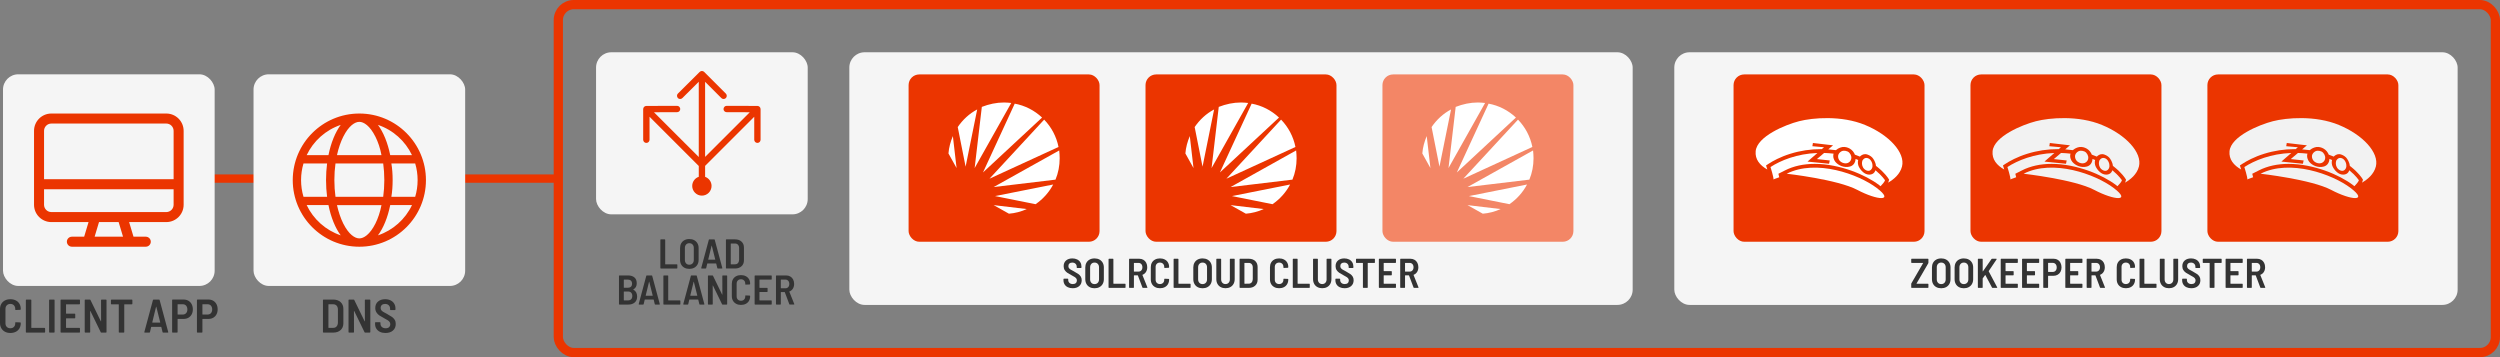 <svg xmlns="http://www.w3.org/2000/svg" id="b" width="900.93" height="128.718" viewBox="0 0 900.93 128.718"><rect x="0" y="0" width="900.93" height="128.718" fill="#808080" stroke="none"/><defs><style>.d{stroke-width:3px;}.d,.e{fill:none;stroke:#eb3500;stroke-miterlimit:10;}.f{fill:#f2f2f2;}.g{fill:#f5f5f5;}.h{fill:#eb3500;}.i{fill:#fff;}.j{fill:#f38666;}.k{fill:#333;}.e{stroke-width:3.332px;}</style></defs><g id="c"><line class="d" x1="14.483" y1="64.359" x2="200.247" y2="64.359"></line><rect class="e" x="201.204" y="1.666" width="698.059" height="125.386" rx="5.574" ry="5.574"></rect><path class="k" d="m238.031,96.708c-.035-.035-.053-.077-.053-.127v-10.141c0-.05.018-.092.053-.127s.077-.053.127-.053h1.38c.051,0,.093.018.128.053s.053.077.053.127v8.745c0,.051.024.075.075.075h4.125c.05,0,.092.018.127.053s.053.077.053.127v1.141c0,.05-.018.092-.053.127s-.077.053-.127.053h-5.761c-.05,0-.092-.018-.127-.053Z"></path><path class="k" d="m246.656,96.491c-.505-.271-.895-.653-1.17-1.148-.275-.494-.412-1.066-.412-1.717v-4.23c0-.64.137-1.207.412-1.702s.665-.878,1.17-1.147c.505-.271,1.088-.405,1.748-.405.669,0,1.257.135,1.762.405.505.27.897.652,1.178,1.147s.42,1.062.42,1.702v4.23c0,.65-.14,1.223-.42,1.717-.28.495-.673.878-1.178,1.148-.505.27-1.093.404-1.762.404-.66,0-1.243-.135-1.748-.404Zm2.925-1.568c.295-.314.442-.722.442-1.222v-4.351c0-.51-.147-.922-.442-1.237s-.688-.473-1.177-.473c-.48,0-.865.157-1.155.473s-.436.728-.436,1.237v4.351c0,.5.146.907.436,1.222.29.315.675.473,1.155.473.489,0,.882-.157,1.177-.473Z"></path><path class="k" d="m258.498,96.61l-.39-1.604c-.01-.04-.035-.061-.075-.061h-3.09c-.04,0-.065.021-.075.061l-.375,1.604c-.03.101-.1.15-.21.15h-1.425c-.13,0-.18-.064-.15-.195l2.73-10.154c.03-.101.1-.15.21-.15h1.71c.109,0,.18.05.21.15l2.729,10.154.016.061c0,.09-.056.135-.165.135h-1.44c-.11,0-.18-.05-.21-.15Zm-3.255-3.052c.021.015.04.022.061.022h2.369c.021,0,.04-.008.061-.022.02-.016.024-.038.015-.067l-1.229-4.921c-.011-.029-.025-.045-.045-.045-.021,0-.035.016-.045.045l-1.2,4.921c-.011.029-.006.052.015.067Z"></path><path class="k" d="m261.656,96.708c-.035-.035-.053-.077-.053-.127v-10.141c0-.05.018-.092.053-.127s.077-.053.127-.053h3.105c.97,0,1.747.27,2.332.81s.878,1.261.878,2.16v4.561c0,.899-.293,1.62-.878,2.16s-1.362.81-2.332.81h-3.105c-.05,0-.092-.018-.127-.053Zm1.763-1.447l1.484-.015c.43,0,.775-.147,1.035-.442s.4-.698.42-1.208v-4.17c0-.51-.133-.915-.397-1.215s-.617-.45-1.058-.45h-1.484c-.051,0-.075.025-.075.075v7.35c0,.051.024.075.075.075Z"></path><path class="k" d="m228.725,109.018c-.585.495-1.348.742-2.287.742h-3.195c-.05,0-.092-.018-.127-.053s-.053-.077-.053-.127v-10.141c0-.05.018-.092.053-.127s.077-.053.127-.053h3.016c1.01,0,1.797.237,2.362.713.564.475.848,1.183.848,2.122,0,1.03-.405,1.76-1.215,2.19-.051.029-.056.06-.016.09.91.49,1.365,1.325,1.365,2.505,0,.93-.293,1.643-.878,2.138Zm-3.922-8.183v2.79c0,.05.024.075.075.075h1.395c.47,0,.838-.128,1.103-.383s.397-.612.397-1.072c0-.471-.133-.835-.397-1.096-.265-.26-.633-.39-1.103-.39h-1.395c-.051,0-.075.025-.075.075Zm2.662,6.99c.265-.28.397-.67.397-1.171s-.135-.892-.404-1.177c-.271-.285-.636-.428-1.096-.428h-1.484c-.051,0-.075.025-.075.075v3.045c0,.05.024.075.075.075h1.5c.459,0,.822-.141,1.087-.42Z"></path><path class="k" d="m235.962,109.61l-.39-1.604c-.01-.04-.035-.061-.075-.061h-3.09c-.04,0-.065.021-.075.061l-.375,1.604c-.03.101-.1.15-.21.15h-1.425c-.13,0-.18-.064-.15-.195l2.73-10.154c.03-.101.1-.15.21-.15h1.71c.109,0,.18.05.21.15l2.729,10.154.016.061c0,.09-.056.135-.165.135h-1.44c-.11,0-.18-.05-.21-.15Zm-3.255-3.052c.021.015.04.022.061.022h2.369c.021,0,.04-.008.061-.022.02-.016.024-.038.015-.067l-1.229-4.921c-.011-.029-.025-.045-.045-.045-.021,0-.035.016-.045.045l-1.2,4.921c-.011.029-.006.052.015.067Z"></path><path class="k" d="m239.12,109.708c-.035-.035-.053-.077-.053-.127v-10.141c0-.05.018-.092.053-.127s.077-.053.127-.053h1.38c.051,0,.093.018.128.053s.053.077.053.127v8.745c0,.051.024.075.075.075h4.125c.05,0,.092.018.127.053s.053.077.053.127v1.141c0,.05-.018.092-.053.127s-.077.053-.127.053h-5.761c-.05,0-.092-.018-.127-.053Z"></path><path class="k" d="m252.027,109.61l-.39-1.604c-.01-.04-.035-.061-.075-.061h-3.09c-.04,0-.065.021-.075.061l-.375,1.604c-.03.101-.1.15-.21.15h-1.425c-.13,0-.18-.064-.15-.195l2.73-10.154c.03-.101.1-.15.21-.15h1.71c.109,0,.18.05.21.15l2.729,10.154.016.061c0,.09-.056.135-.165.135h-1.44c-.11,0-.18-.05-.21-.15Zm-3.255-3.052c.021.015.04.022.061.022h2.369c.021,0,.04-.008.061-.022.02-.016.024-.038.015-.067l-1.229-4.921c-.011-.029-.025-.045-.045-.045-.021,0-.035.016-.045.045l-1.2,4.921c-.011.029-.006.052.015.067Z"></path><path class="k" d="m260.36,99.313c.035-.035.077-.053.128-.053h1.38c.05,0,.092.018.127.053s.053.077.053.127v10.141c0,.05-.018.092-.053.127s-.077.053-.127.053h-1.455c-.09,0-.16-.045-.21-.135l-3.271-6.721c-.02-.029-.04-.042-.06-.037-.021.005-.03.027-.03.067l.015,6.646c0,.05-.018.092-.052.127-.035.035-.078.053-.128.053h-1.38c-.05,0-.093-.018-.128-.053s-.052-.077-.052-.127v-10.141c0-.05.017-.092.052-.127s.078-.053.128-.053h1.44c.1,0,.17.045.21.135l3.284,6.75c.021.03.04.043.061.038.02-.005.03-.027.03-.067l-.016-6.676c0-.05.018-.092.053-.127Z"></path><path class="k" d="m265.302,109.483c-.5-.265-.887-.638-1.162-1.117-.275-.48-.412-1.035-.412-1.665v-4.41c0-.63.137-1.183.412-1.658.275-.475.662-.842,1.162-1.103.5-.26,1.075-.39,1.726-.39s1.225.128,1.725.383.888.615,1.163,1.08c.274.465.412,1.007.412,1.627v.09c0,.051-.018.096-.053.136s-.077.06-.127.06l-1.396.061c-.12,0-.18-.061-.18-.181v-.18c0-.47-.143-.85-.428-1.14s-.657-.436-1.117-.436c-.471,0-.848.146-1.133.436s-.428.67-.428,1.14v4.604c0,.471.143.848.428,1.133s.662.428,1.133.428c.46,0,.832-.143,1.117-.428s.428-.662.428-1.133v-.194c0-.11.06-.165.18-.165l1.396.06c.05,0,.092.018.127.053s.053.077.053.128v.06c0,.62-.138,1.168-.412,1.643-.275.475-.663.84-1.163,1.095s-1.075.383-1.725.383-1.226-.133-1.726-.397Z"></path><path class="k" d="m278.059,100.708c-.035.035-.077.053-.127.053h-4.17c-.051,0-.075.025-.075.075v2.819c0,.051.024.075.075.075h2.67c.05,0,.092.018.127.053s.053.077.053.128v1.14c0,.05-.018.093-.053.128s-.077.052-.127.052h-2.67c-.051,0-.075.025-.075.075v2.88c0,.051.024.075.075.075h4.17c.05,0,.092.018.127.053s.053.077.053.127v1.141c0,.05-.018.092-.053.127s-.077.053-.127.053h-5.806c-.05,0-.092-.018-.127-.053s-.053-.077-.053-.127v-10.141c0-.05.018-.092.053-.127s.077-.053.127-.053h5.806c.05,0,.092.018.127.053s.053.077.053.127v1.141c0,.05-.018.092-.053.127Z"></path><path class="k" d="m284.442,109.61l-1.62-4.305c-.02-.04-.045-.06-.074-.06h-1.29c-.051,0-.075.024-.075.074v4.261c0,.05-.018.092-.053.127s-.077.053-.128.053h-1.38c-.05,0-.092-.018-.127-.053s-.053-.077-.053-.127v-10.141c0-.05.018-.092.053-.127s.077-.053.127-.053h3.466c.569,0,1.074.128,1.515.383.439.255.78.614,1.02,1.08.24.465.36.997.36,1.597,0,.65-.15,1.216-.45,1.695-.3.48-.71.82-1.229,1.021-.051.02-.065.055-.045.104l1.77,4.41c.01.021.015.05.015.09,0,.08-.05.12-.149.12h-1.44c-.11,0-.18-.05-.21-.15Zm-3.06-8.774v2.984c0,.051.024.075.075.075h1.574c.42,0,.76-.143,1.021-.428.26-.284.39-.662.39-1.132,0-.48-.13-.862-.39-1.147-.261-.285-.601-.428-1.021-.428h-1.574c-.051,0-.075.025-.075.075Z"></path><rect class="g" x="214.806" y="18.838" width="76.269" height="58.408" rx="5.5" ry="5.5"></rect><path class="h" d="m232.933,51.504c.63,0,1.142-.512,1.142-1.142v-8.285l17.745,17.737v3.898c-1.406.476-2.366,1.796-2.366,3.3,0,1.923,1.565,3.487,3.487,3.487s3.487-1.565,3.487-3.487c0-1.483-.943-2.798-2.324-3.286v-3.954l17.703-17.695v8.285c0,.63.513,1.142,1.143,1.142s1.142-.512,1.142-1.142v-11.045c0-.628-.511-1.141-1.141-1.144l-11.081-.033c-.595,0-1.075.465-1.142,1.142,0,.63.512,1.143,1.141,1.143l8.337.026-11.375,11.371-.004-.003-4.724,4.724v-27.059l5.858,5.859c.446.446,1.171.448,1.616,0,.445-.446.445-1.17,0-1.616l-7.81-7.81c-.222-.221-.516-.333-.808-.333s-.584.11-.807.332l-7.859,7.811c-.421.421-.431,1.09,0,1.616.216.216.504.335.808.335h0c.305,0,.591-.12.805-.335l5.913-5.875-.002,27.117-16.142-16.134,8.335-.026c.63,0,1.142-.513,1.14-1.177-.064-.642-.543-1.107-1.141-1.107l-11.08.033c-.629.003-1.141.516-1.141,1.144v11.045c0,.63.513,1.142,1.143,1.142h0Z"></path><rect class="g" x="603.369" y="18.838" width="282.293" height="91.043" rx="5.5" ry="5.5"></rect><rect class="h" x="624.723" y="26.822" width="68.819" height="60.301" rx="3.843" ry="3.843"></rect><rect class="h" x="710.105" y="26.822" width="68.819" height="60.301" rx="3.843" ry="3.843"></rect><rect class="h" x="795.487" y="26.822" width="68.819" height="60.301" rx="3.843" ry="3.843"></rect><path class="i" d="m676.346,67.757c-6.551-4.968-21.892-10.525-32.472-5.152,0,0,18.286,2.047,25.468,5.838,7.182,3.791,13.55,4.282,7.004-.686h0Z"></path><path class="i" d="m672.135,45.038c-8.538-3.526-18.885-2.619-23.805-1.356-4.925,1.259-15.131,5.459-15.634,10.79-.281,2.986,1.529,5.114,4.196,6.615-.054-.167-.097-.33-.151-.491l-.307-.977.864-.567c1.577-1.031,4.223-2.495,7.874-3.635,3.559-1.113,7.296-1.68,11.103-1.68.086,0,.173,0,.264.006l.789-.68-4.196-.373.189-1.161,7.258.843-1.712,1.459c.907.06,1.826.157,2.733.281.421-.378.989-.719,1.766-.983,1.593-.546,3.835.206,4.833,2.063.092.173.173.351.237.529.616.216,1.226.453,1.82.713.367-.394,1.053-.896,1.923-.886.972.011,2.052.707,2.533,1.231.443.491,1.215,1.653,1.334,2.997.151.119.303.227.448.346,2.684,2.139,3.91,4.018,3.959,4.105l.334.519-.167.589c-.043.135-.092.292-.194.486,1.917-1.096,4.293-2.976,5.012-5.826,1.247-5.022-4.758-11.438-13.301-14.953v-.003h0Z"></path><path class="i" d="m675.865,61.363c-.303.891-.983,1.533-2.193,1.566-1.723.049-3.132-1.539-3.786-2.824-.416-.81-.432-1.717-.249-2.457-.307-.13-.621-.254-.945-.378-.043,1.259-.713,2.392-2.025,2.749-2.036.546-4.153-.362-5.255-1.706-.534-.653-.983-1.82-.637-2.938-1.166-.14-2.306-.221-3.413-.254l-2.597,2.203,4.633.503-.249,1.188-7.771-.783,3.575-3.105c-7.409.27-13.317,2.722-16.913,5.071,0,0,1.177,3.71,1.086,4.476,0,0,.324-.227,2.069-.794l-.307-1.263,2.382-1.21c3.062-1.556,6.664-2.349,10.698-2.349,9.035,0,18.36,3.948,23.199,7.625.189.14.362.281.534.421.697-.713,1.436-1.566,1.609-2.144-.016-.011-1.064-1.657-3.446-3.596h0Z"></path><path class="i" d="m666.993,57.68c.41-.918.103-1.896-.556-2.636-.659-.74-1.971-.826-2.511-.648-.54.178-1.189.691-1.431,1.361-.264.734-.043,2.225,1.447,2.862,1.49.632,2.64-.027,3.052-.94h0Z"></path><path class="i" d="m674.186,61.233c.81-.756.648-1.739.497-2.37-.151-.621-.719-1.717-1.83-1.927-1.113-.21-1.69.94-1.69.94-.237.626-.276,1.68.292,2.57.562.891,1.923,1.55,2.733.789h0Z"></path><path class="f" d="m761.728,67.757c-6.551-4.968-21.892-10.525-32.472-5.152,0,0,18.286,2.047,25.468,5.838,7.182,3.791,13.55,4.282,7.004-.686h0Z"></path><path class="f" d="m757.516,45.038c-8.538-3.526-18.885-2.619-23.805-1.356-4.925,1.259-15.131,5.459-15.634,10.79-.281,2.986,1.529,5.114,4.196,6.615-.054-.167-.097-.33-.151-.491l-.307-.977.864-.567c1.577-1.031,4.223-2.495,7.874-3.635,3.559-1.113,7.296-1.68,11.103-1.68.087,0,.173,0,.264.006l.789-.68-4.196-.373.189-1.161,7.258.843-1.712,1.459c.907.06,1.826.157,2.733.281.421-.378.989-.719,1.766-.983,1.593-.546,3.835.206,4.833,2.063.092.173.173.351.237.529.616.216,1.226.453,1.82.713.367-.394,1.053-.896,1.923-.886.972.011,2.052.707,2.533,1.231.443.491,1.215,1.653,1.334,2.997.151.119.303.227.448.346,2.684,2.139,3.91,4.018,3.959,4.105l.334.519-.167.589c-.043.135-.092.292-.194.486,1.917-1.096,4.293-2.976,5.012-5.826,1.247-5.022-4.758-11.438-13.301-14.953v-.003h0Z"></path><path class="f" d="m761.247,61.363c-.303.891-.983,1.533-2.193,1.566-1.723.049-3.132-1.539-3.786-2.824-.416-.81-.432-1.717-.249-2.457-.307-.13-.621-.254-.945-.378-.043,1.259-.713,2.392-2.025,2.749-2.036.546-4.153-.362-5.255-1.706-.534-.653-.983-1.82-.637-2.938-1.166-.14-2.306-.221-3.413-.254l-2.597,2.203,4.633.503-.249,1.188-7.771-.783,3.575-3.105c-7.409.27-13.317,2.722-16.913,5.071,0,0,1.177,3.71,1.086,4.476,0,0,.324-.227,2.069-.794l-.307-1.263,2.382-1.21c3.062-1.556,6.664-2.349,10.698-2.349,9.035,0,18.36,3.948,23.199,7.625.189.14.362.281.534.421.697-.713,1.436-1.566,1.609-2.144-.016-.011-1.064-1.657-3.446-3.596h0Z"></path><path class="f" d="m752.375,57.68c.41-.918.103-1.896-.556-2.636s-1.971-.826-2.511-.648c-.54.178-1.189.691-1.431,1.361-.264.734-.043,2.225,1.447,2.862,1.49.632,2.64-.027,3.052-.94h0Z"></path><path class="f" d="m759.568,61.233c.81-.756.648-1.739.497-2.37-.151-.621-.719-1.717-1.83-1.927-1.113-.21-1.69.94-1.69.94-.237.626-.276,1.68.292,2.57.562.891,1.923,1.55,2.733.789h0Z"></path><path class="f" d="m847.11,67.757c-6.551-4.968-21.892-10.525-32.472-5.152,0,0,18.286,2.047,25.468,5.838,7.182,3.791,13.55,4.282,7.004-.686h0Z"></path><path class="f" d="m842.898,45.038c-8.538-3.526-18.885-2.619-23.805-1.356-4.925,1.259-15.131,5.459-15.634,10.79-.281,2.986,1.529,5.114,4.196,6.615-.054-.167-.097-.33-.151-.491l-.307-.977.864-.567c1.577-1.031,4.223-2.495,7.874-3.635,3.559-1.113,7.296-1.68,11.103-1.68.087,0,.173,0,.264.006l.789-.68-4.196-.373.189-1.161,7.258.843-1.712,1.459c.907.06,1.826.157,2.733.281.421-.378.989-.719,1.766-.983,1.593-.546,3.835.206,4.833,2.063.092.173.173.351.237.529.616.216,1.226.453,1.82.713.367-.394,1.053-.896,1.923-.886.972.011,2.052.707,2.533,1.231.443.491,1.215,1.653,1.334,2.997.151.119.303.227.448.346,2.684,2.139,3.91,4.018,3.959,4.105l.334.519-.167.589c-.043.135-.092.292-.194.486,1.917-1.096,4.293-2.976,5.012-5.826,1.247-5.022-4.758-11.438-13.301-14.953v-.003h0Z"></path><path class="f" d="m846.63,61.363c-.303.891-.983,1.533-2.193,1.566-1.723.049-3.132-1.539-3.786-2.824-.416-.81-.432-1.717-.249-2.457-.307-.13-.621-.254-.945-.378-.043,1.259-.713,2.392-2.025,2.749-2.036.546-4.153-.362-5.255-1.706-.534-.653-.983-1.82-.637-2.938-1.166-.14-2.306-.221-3.413-.254l-2.597,2.203,4.633.503-.249,1.188-7.771-.783,3.575-3.105c-7.409.27-13.317,2.722-16.913,5.071,0,0,1.177,3.71,1.086,4.476,0,0,.324-.227,2.069-.794l-.307-1.263,2.382-1.21c3.062-1.556,6.664-2.349,10.698-2.349,9.035,0,18.36,3.948,23.199,7.625.189.14.362.281.534.421.697-.713,1.436-1.566,1.609-2.144-.016-.011-1.064-1.657-3.446-3.596h0Z"></path><path class="f" d="m837.757,57.68c.41-.918.103-1.896-.556-2.636s-1.971-.826-2.511-.648c-.54.178-1.189.691-1.431,1.361-.264.734-.043,2.225,1.447,2.862,1.49.632,2.64-.027,3.052-.94h0Z"></path><path class="f" d="m844.95,61.233c.81-.756.648-1.739.497-2.37-.151-.621-.719-1.717-1.83-1.927-1.113-.21-1.69.94-1.69.94-.237.626-.276,1.68.292,2.57.562.891,1.923,1.55,2.733.789h0Z"></path><rect class="g" x="306.076" y="18.838" width="282.293" height="91.043" rx="5.5" ry="5.5"></rect><rect class="h" x="327.43" y="26.822" width="68.819" height="60.301" rx="3.843" ry="3.843"></rect><rect class="h" x="412.812" y="26.822" width="68.819" height="60.301" rx="3.843" ry="3.843"></rect><rect class="j" x="498.194" y="26.822" width="68.819" height="60.301" rx="3.843" ry="3.843"></rect><path class="i" d="m375.533,42.361l-21.291,19.788,11.439-24.797c3.673.668,7.097,2.421,9.852,5.01h0Zm6.345,14.694c0,2.672-.501,5.261-1.503,7.682l-22.292,2.672,23.629-13.192c.084.835.167,1.837.167,2.838h0Zm-17.45-19.954l-13.192,23.462,2.588-22.042c2.588-1.002,5.261-1.586,8.015-1.586.835,0,1.67.084,2.588.167Zm-19.287,8.683c1.837-2.672,4.175-4.843,7.013-6.345l-4.175,20.623-2.838-14.277h0Zm36.319,7.179l-24.881,11.439,19.705-21.291c2.588,2.672,4.426,6.095,5.177,9.852h0Zm-39.659,2.338c.167-2.171.751-4.258,1.586-6.262l1.336,11.522-2.922-5.261h0Zm28.22,20.038c-2.004.919-4.258,1.503-6.429,1.67l-5.51-3.089,11.939,1.419Zm9.518-8.85c-1.503,2.838-3.673,5.261-6.345,7.097l-14.611-2.922,20.957-4.175Z"></path><path class="i" d="m460.915,42.361l-21.291,19.788,11.439-24.797c3.673.668,7.097,2.421,9.852,5.01h0Zm6.345,14.694c0,2.672-.501,5.261-1.503,7.682l-22.292,2.672,23.629-13.192c.084.835.167,1.837.167,2.838h0Zm-17.45-19.954l-13.192,23.462,2.588-22.042c2.588-1.002,5.261-1.586,8.015-1.586.835,0,1.67.084,2.588.167h0Zm-19.287,8.683c1.837-2.672,4.175-4.843,7.013-6.345l-4.175,20.623-2.838-14.277h0Zm36.319,7.179l-24.881,11.439,19.705-21.291c2.588,2.672,4.426,6.095,5.177,9.852h0Zm-39.659,2.338c.167-2.171.751-4.258,1.586-6.262l1.336,11.522-2.922-5.261Zm28.22,20.038c-2.004.919-4.258,1.503-6.429,1.67l-5.51-3.089,11.939,1.419h0Zm9.518-8.85c-1.503,2.838-3.673,5.261-6.345,7.097l-14.611-2.922,20.957-4.175Z"></path><path class="i" d="m546.296,42.361l-21.291,19.788,11.439-24.797c3.673.668,7.097,2.421,9.852,5.01h0Zm6.345,14.694c0,2.672-.501,5.261-1.503,7.682l-22.292,2.672,23.629-13.192c.084.835.167,1.837.167,2.838h0Zm-17.45-19.954l-13.192,23.462,2.588-22.042c2.588-1.002,5.261-1.586,8.015-1.586.835,0,1.67.084,2.588.167h0Zm-19.287,8.683c1.837-2.672,4.175-4.843,7.013-6.345l-4.175,20.623-2.838-14.277h0Zm36.319,7.179l-24.881,11.439,19.705-21.291c2.588,2.672,4.426,6.095,5.177,9.852h0Zm-39.659,2.338c.167-2.171.751-4.258,1.586-6.262l1.336,11.522-2.922-5.261Zm28.22,20.038c-2.004.919-4.258,1.503-6.429,1.67l-5.51-3.089,11.939,1.419h0Zm9.518-8.85c-1.503,2.838-3.673,5.261-6.345,7.097l-14.611-2.922,20.957-4.175Z"></path><path class="k" d="m384.823,103.512c-.5-.235-.887-.57-1.162-1.005-.275-.436-.412-.938-.412-1.508v-.39c0-.05.017-.093.052-.128s.078-.053.128-.053h1.35c.051,0,.093.018.128.053s.053.078.053.128v.3c0,.43.149.78.45,1.05.3.271.704.405,1.215.405.47,0,.83-.12,1.08-.36.249-.24.375-.555.375-.944,0-.271-.07-.503-.21-.698-.141-.194-.338-.375-.593-.54s-.647-.387-1.178-.667c-.61-.32-1.1-.605-1.47-.855s-.683-.569-.938-.96c-.255-.39-.383-.864-.383-1.425,0-.859.287-1.54.862-2.04s1.333-.75,2.272-.75c.65,0,1.226.123,1.726.367.5.245.885.593,1.154,1.043.271.45.405.965.405,1.545v.315c0,.05-.018.092-.053.127s-.077.053-.127.053h-1.351c-.05,0-.092-.018-.127-.053s-.053-.077-.053-.127v-.285c0-.43-.145-.785-.435-1.065-.29-.279-.681-.42-1.17-.42-.431,0-.771.112-1.021.338-.25.225-.375.537-.375.938,0,.27.065.5.195.689.13.19.327.37.593.54.265.17.667.391,1.207.66.72.41,1.25.73,1.59.96.34.23.628.527.862.893.235.365.353.812.353,1.343,0,.88-.295,1.58-.885,2.1-.59.521-1.38.78-2.37.78-.66,0-1.24-.118-1.74-.353Z"></path><path class="k" d="m392.69,103.475c-.505-.271-.895-.653-1.17-1.148-.275-.494-.412-1.066-.412-1.717v-4.23c0-.64.137-1.207.412-1.702s.665-.878,1.17-1.147c.505-.271,1.088-.405,1.748-.405.669,0,1.257.135,1.762.405.505.27.897.652,1.178,1.147s.42,1.062.42,1.702v4.23c0,.65-.14,1.223-.42,1.717-.28.495-.673.878-1.178,1.148-.505.27-1.093.404-1.762.404-.66,0-1.243-.135-1.748-.404Zm2.925-1.568c.295-.314.442-.722.442-1.222v-4.351c0-.51-.147-.922-.442-1.237s-.688-.473-1.177-.473c-.48,0-.865.157-1.155.473s-.436.728-.436,1.237v4.351c0,.5.146.907.436,1.222.29.315.675.473,1.155.473.489,0,.882-.157,1.177-.473Z"></path><path class="k" d="m399.545,103.691c-.035-.035-.053-.077-.053-.127v-10.141c0-.05.018-.092.053-.127s.077-.053.127-.053h1.38c.051,0,.093.018.128.053s.053.077.053.127v8.745c0,.051.024.075.075.075h4.125c.05,0,.092.018.127.053s.053.077.053.127v1.141c0,.05-.018.092-.053.127s-.077.053-.127.053h-5.761c-.05,0-.092-.018-.127-.053Z"></path><path class="k" d="m411.688,103.594l-1.62-4.305c-.02-.04-.045-.06-.074-.06h-1.29c-.051,0-.075.024-.075.074v4.261c0,.05-.018.092-.053.127s-.077.053-.128.053h-1.38c-.05,0-.092-.018-.127-.053s-.053-.077-.053-.127v-10.141c0-.05.018-.092.053-.127s.077-.053.127-.053h3.466c.569,0,1.074.128,1.515.383.439.255.78.614,1.02,1.08.24.465.36.997.36,1.597,0,.65-.15,1.216-.45,1.695-.3.48-.71.82-1.229,1.021-.051.02-.065.055-.045.104l1.77,4.41c.01.021.015.05.015.09,0,.08-.05.12-.149.12h-1.44c-.11,0-.18-.05-.21-.15Zm-3.06-8.774v2.984c0,.051.024.075.075.075h1.574c.42,0,.76-.143,1.021-.428.26-.284.39-.662.39-1.132,0-.48-.13-.862-.39-1.147-.261-.285-.601-.428-1.021-.428h-1.574c-.051,0-.075.025-.075.075Z"></path><path class="k" d="m416.292,103.467c-.5-.265-.887-.638-1.162-1.117-.275-.48-.412-1.035-.412-1.665v-4.41c0-.63.137-1.183.412-1.658.275-.475.662-.842,1.162-1.103.5-.26,1.075-.39,1.726-.39s1.225.128,1.725.383.888.615,1.163,1.08c.274.465.412,1.007.412,1.627v.09c0,.051-.018.096-.053.136s-.077.06-.127.06l-1.396.061c-.12,0-.18-.061-.18-.181v-.18c0-.47-.143-.85-.428-1.14s-.657-.436-1.117-.436c-.471,0-.848.146-1.133.436s-.428.67-.428,1.14v4.604c0,.471.143.848.428,1.133s.662.428,1.133.428c.46,0,.832-.143,1.117-.428s.428-.662.428-1.133v-.194c0-.11.06-.165.18-.165l1.396.06c.05,0,.092.018.127.053s.053.077.053.128v.06c0,.62-.138,1.168-.412,1.643-.275.475-.663.84-1.163,1.095s-1.075.383-1.725.383-1.226-.133-1.726-.397Z"></path><path class="k" d="m422.99,103.691c-.035-.035-.053-.077-.053-.127v-10.141c0-.05.018-.092.053-.127s.077-.053.127-.053h1.38c.051,0,.093.018.128.053s.053.077.053.127v8.745c0,.051.024.075.075.075h4.125c.05,0,.092.018.127.053s.053.077.053.127v1.141c0,.05-.018.092-.053.127s-.077.053-.127.053h-5.761c-.05,0-.092-.018-.127-.053Z"></path><path class="k" d="m431.615,103.475c-.505-.271-.895-.653-1.17-1.148-.275-.494-.412-1.066-.412-1.717v-4.23c0-.64.137-1.207.412-1.702s.665-.878,1.17-1.147c.505-.271,1.088-.405,1.748-.405.669,0,1.257.135,1.762.405.505.27.897.652,1.178,1.147s.42,1.062.42,1.702v4.23c0,.65-.14,1.223-.42,1.717-.28.495-.673.878-1.178,1.148-.505.27-1.093.404-1.762.404-.66,0-1.243-.135-1.748-.404Zm2.925-1.568c.295-.314.442-.722.442-1.222v-4.351c0-.51-.147-.922-.442-1.237s-.688-.473-1.177-.473c-.48,0-.865.157-1.155.473s-.436.728-.436,1.237v4.351c0,.5.146.907.436,1.222.29.315.675.473,1.155.473.489,0,.882-.157,1.177-.473Z"></path><path class="k" d="m439.903,103.459c-.5-.27-.888-.652-1.163-1.147-.274-.495-.412-1.067-.412-1.718v-7.17c0-.05.018-.092.053-.127.034-.035.077-.053.127-.053h1.38c.05,0,.093.018.128.053s.053.077.053.127v7.261c0,.5.143.904.427,1.215.285.31.663.465,1.133.465s.85-.155,1.14-.465c.29-.311.436-.715.436-1.215v-7.261c0-.05.018-.092.053-.127.034-.035.077-.053.127-.053h1.38c.05,0,.093.018.128.053s.053.077.053.127v7.17c0,.65-.138,1.223-.413,1.718s-.662.878-1.162,1.147c-.5.271-1.08.405-1.74.405-.65,0-1.225-.135-1.725-.405Z"></path><path class="k" d="m446.765,103.691c-.035-.035-.053-.077-.053-.127v-10.141c0-.05.018-.092.053-.127s.077-.053.127-.053h3.105c.97,0,1.747.27,2.332.81s.878,1.261.878,2.16v4.561c0,.899-.293,1.62-.878,2.16s-1.362.81-2.332.81h-3.105c-.05,0-.092-.018-.127-.053Zm1.763-1.447l1.484-.015c.43,0,.775-.147,1.035-.442s.4-.698.42-1.208v-4.17c0-.51-.133-.915-.397-1.215s-.617-.45-1.058-.45h-1.484c-.051,0-.075.025-.075.075v7.35c0,.051.024.075.075.075Z"></path><path class="k" d="m459.237,103.467c-.5-.265-.887-.638-1.162-1.117-.275-.48-.412-1.035-.412-1.665v-4.41c0-.63.137-1.183.412-1.658.275-.475.662-.842,1.162-1.103.5-.26,1.075-.39,1.726-.39s1.225.128,1.725.383.888.615,1.163,1.08c.274.465.412,1.007.412,1.627v.09c0,.051-.018.096-.053.136s-.077.06-.127.06l-1.396.061c-.12,0-.18-.061-.18-.181v-.18c0-.47-.143-.85-.428-1.14s-.657-.436-1.117-.436c-.471,0-.848.146-1.133.436s-.428.67-.428,1.14v4.604c0,.471.143.848.428,1.133s.662.428,1.133.428c.46,0,.832-.143,1.117-.428s.428-.662.428-1.133v-.194c0-.11.06-.165.18-.165l1.396.06c.05,0,.092.018.127.053s.053.077.053.128v.06c0,.62-.138,1.168-.412,1.643-.275.475-.663.84-1.163,1.095s-1.075.383-1.725.383-1.226-.133-1.726-.397Z"></path><path class="k" d="m465.935,103.691c-.035-.035-.053-.077-.053-.127v-10.141c0-.05.018-.092.053-.127s.077-.053.127-.053h1.38c.051,0,.093.018.128.053s.053.077.053.127v8.745c0,.051.024.075.075.075h4.125c.05,0,.092.018.127.053s.053.077.053.127v1.141c0,.05-.018.092-.053.127s-.077.053-.127.053h-5.761c-.05,0-.092-.018-.127-.053Z"></path><path class="k" d="m474.762,103.459c-.5-.27-.888-.652-1.163-1.147-.274-.495-.412-1.067-.412-1.718v-7.17c0-.05.018-.092.053-.127.034-.035.077-.053.127-.053h1.38c.05,0,.093.018.128.053s.053.077.053.127v7.261c0,.5.143.904.427,1.215.285.31.663.465,1.133.465s.85-.155,1.14-.465c.29-.311.436-.715.436-1.215v-7.261c0-.05.018-.092.053-.127.034-.035.077-.053.127-.053h1.38c.05,0,.093.018.128.053s.053.077.053.127v7.17c0,.65-.138,1.223-.413,1.718s-.662.878-1.162,1.147c-.5.271-1.08.405-1.74.405-.65,0-1.225-.135-1.725-.405Z"></path><path class="k" d="m482.817,103.512c-.5-.235-.887-.57-1.162-1.005-.275-.436-.412-.938-.412-1.508v-.39c0-.05.017-.093.052-.128s.078-.053.128-.053h1.35c.051,0,.093.018.128.053s.053.078.053.128v.3c0,.43.149.78.45,1.05.3.271.704.405,1.215.405.47,0,.83-.12,1.08-.36.249-.24.375-.555.375-.944,0-.271-.07-.503-.21-.698-.141-.194-.338-.375-.593-.54s-.647-.387-1.178-.667c-.61-.32-1.1-.605-1.47-.855s-.683-.569-.938-.96c-.255-.39-.383-.864-.383-1.425,0-.859.287-1.54.862-2.04s1.333-.75,2.272-.75c.65,0,1.226.123,1.726.367.5.245.885.593,1.154,1.043.271.45.405.965.405,1.545v.315c0,.05-.018.092-.053.127s-.077.053-.127.053h-1.351c-.05,0-.092-.018-.127-.053s-.053-.077-.053-.127v-.285c0-.43-.145-.785-.435-1.065-.29-.279-.681-.42-1.17-.42-.431,0-.771.112-1.021.338-.25.225-.375.537-.375.938,0,.27.065.5.195.689.13.19.327.37.593.54.265.17.667.391,1.207.66.72.41,1.25.73,1.59.96.34.23.628.527.862.893.235.365.353.812.353,1.343,0,.88-.295,1.58-.885,2.1-.59.521-1.38.78-2.37.78-.66,0-1.24-.118-1.74-.353Z"></path><path class="k" d="m495.424,93.297c.035.035.053.077.053.127v1.155c0,.05-.018.093-.053.128s-.078.052-.128.052h-2.325c-.05,0-.074.025-.074.075v8.73c0,.05-.018.092-.053.127s-.078.053-.128.053h-1.38c-.05,0-.093-.018-.127-.053-.035-.035-.053-.077-.053-.127v-8.73c0-.05-.025-.075-.075-.075h-2.235c-.05,0-.092-.017-.127-.052s-.053-.078-.053-.128v-1.155c0-.05.018-.092.053-.127s.077-.053.127-.053h6.45c.05,0,.093.018.128.053Z"></path><path class="k" d="m503.014,94.691c-.035.035-.077.053-.127.053h-4.17c-.051,0-.075.025-.075.075v2.819c0,.051.024.075.075.075h2.67c.05,0,.092.018.127.053s.053.077.053.128v1.14c0,.05-.018.093-.053.128s-.077.052-.127.052h-2.67c-.051,0-.075.025-.075.075v2.88c0,.051.024.075.075.075h4.17c.05,0,.092.018.127.053s.053.077.053.127v1.141c0,.05-.018.092-.053.127s-.077.053-.127.053h-5.806c-.05,0-.092-.018-.127-.053s-.053-.077-.053-.127v-10.141c0-.05.018-.092.053-.127s.077-.053.127-.053h5.806c.05,0,.092.018.127.053s.053.077.053.127v1.141c0,.05-.018.092-.053.127Z"></path><path class="k" d="m509.396,103.594l-1.62-4.305c-.02-.04-.045-.06-.074-.06h-1.29c-.051,0-.075.024-.075.074v4.261c0,.05-.018.092-.053.127s-.077.053-.128.053h-1.38c-.05,0-.092-.018-.127-.053s-.053-.077-.053-.127v-10.141c0-.05.018-.092.053-.127s.077-.053.127-.053h3.466c.569,0,1.074.128,1.515.383.439.255.78.614,1.02,1.08.24.465.36.997.36,1.597,0,.65-.15,1.216-.45,1.695-.3.48-.71.82-1.229,1.021-.051.02-.065.055-.045.104l1.77,4.41c.01.021.015.05.015.09,0,.08-.05.12-.149.12h-1.44c-.11,0-.18-.05-.21-.15Zm-3.06-8.774v2.984c0,.051.024.075.075.075h1.574c.42,0,.76-.143,1.021-.428.26-.284.39-.662.39-1.132,0-.48-.13-.862-.39-1.147-.261-.285-.601-.428-1.021-.428h-1.574c-.051,0-.075.025-.075.075Z"></path><path class="k" d="m688.805,103.691c-.035-.035-.053-.077-.053-.127v-1.245c0-.08.021-.155.061-.226l4.215-7.26c.029-.06.01-.09-.061-.09h-4.035c-.05,0-.092-.018-.127-.053s-.053-.077-.053-.127v-1.141c0-.05.018-.092.053-.127s.077-.053.127-.053h5.836c.05,0,.092.018.127.053s.053.077.053.127v1.245c0,.08-.021.155-.061.226l-4.215,7.26c-.029.06-.01.09.061.09h4.035c.05,0,.092.018.127.053s.053.077.053.127v1.141c0,.05-.018.092-.053.127s-.077.053-.127.053h-5.836c-.05,0-.092-.018-.127-.053Z"></path><path class="k" d="m697.805,103.475c-.505-.271-.895-.653-1.17-1.148-.275-.494-.412-1.066-.412-1.717v-4.23c0-.64.137-1.207.412-1.702s.665-.878,1.17-1.147c.505-.271,1.088-.405,1.748-.405.669,0,1.257.135,1.762.405.505.27.897.652,1.178,1.147s.42,1.062.42,1.702v4.23c0,.65-.14,1.223-.42,1.717-.28.495-.673.878-1.178,1.148-.505.27-1.093.404-1.762.404-.66,0-1.243-.135-1.748-.404Zm2.925-1.568c.295-.314.442-.722.442-1.222v-4.351c0-.51-.147-.922-.442-1.237s-.688-.473-1.177-.473c-.48,0-.865.157-1.155.473s-.436.728-.436,1.237v4.351c0,.5.146.907.436,1.222.29.315.675.473,1.155.473.489,0,.882-.157,1.177-.473Z"></path><path class="k" d="m705.964,103.475c-.505-.271-.895-.653-1.17-1.148-.275-.494-.412-1.066-.412-1.717v-4.23c0-.64.137-1.207.412-1.702s.665-.878,1.17-1.147c.505-.271,1.088-.405,1.748-.405.669,0,1.257.135,1.762.405.505.27.897.652,1.178,1.147s.42,1.062.42,1.702v4.23c0,.65-.14,1.223-.42,1.717-.28.495-.673.878-1.178,1.148-.505.27-1.093.404-1.762.404-.66,0-1.243-.135-1.748-.404Zm2.925-1.568c.295-.314.442-.722.442-1.222v-4.351c0-.51-.147-.922-.442-1.237s-.688-.473-1.177-.473c-.48,0-.865.157-1.155.473s-.436.728-.436,1.237v4.351c0,.5.146.907.436,1.222.29.315.675.473,1.155.473.489,0,.882-.157,1.177-.473Z"></path><path class="k" d="m712.819,103.691c-.035-.035-.053-.077-.053-.127v-10.141c0-.05.018-.092.053-.127s.077-.053.127-.053h1.38c.051,0,.093.018.128.053s.053.077.053.127v4.32c0,.03.01.05.03.06.02.011.039,0,.06-.029l3.075-4.41c.05-.08.12-.12.21-.12h1.515c.07,0,.117.022.143.067s.018.098-.022.157l-2.835,4.216c-.01.029-.01.064,0,.104l3.045,5.745c.02.04.03.07.03.09,0,.08-.051.12-.15.12h-1.53c-.1,0-.175-.045-.225-.135l-2.37-4.471c-.01-.029-.024-.045-.045-.045s-.04.011-.06.03l-.84,1.155c-.021.04-.03.07-.03.09v3.195c0,.05-.018.092-.053.127s-.077.053-.128.053h-1.38c-.05,0-.092-.018-.127-.053Z"></path><path class="k" d="m727.114,94.691c-.035.035-.077.053-.127.053h-4.17c-.051,0-.075.025-.075.075v2.819c0,.051.024.075.075.075h2.67c.05,0,.092.018.127.053s.053.077.053.128v1.14c0,.05-.018.093-.053.128s-.077.052-.127.052h-2.67c-.051,0-.075.025-.075.075v2.88c0,.051.024.075.075.075h4.17c.05,0,.092.018.127.053s.053.077.053.127v1.141c0,.05-.018.092-.053.127s-.077.053-.127.053h-5.806c-.05,0-.092-.018-.127-.053s-.053-.077-.053-.127v-10.141c0-.05.018-.092.053-.127s.077-.053.127-.053h5.806c.05,0,.092.018.127.053s.053.077.053.127v1.141c0,.05-.018.092-.053.127Z"></path><path class="k" d="m734.809,94.691c-.035.035-.077.053-.127.053h-4.17c-.051,0-.075.025-.075.075v2.819c0,.051.024.075.075.075h2.67c.05,0,.092.018.127.053s.053.077.053.128v1.14c0,.05-.018.093-.053.128s-.077.052-.127.052h-2.67c-.051,0-.075.025-.075.075v2.88c0,.051.024.075.075.075h4.17c.05,0,.092.018.127.053s.053.077.053.127v1.141c0,.05-.018.092-.053.127s-.077.053-.127.053h-5.806c-.05,0-.092-.018-.127-.053s-.053-.077-.053-.127v-10.141c0-.05.018-.092.053-.127s.077-.053.127-.053h5.806c.05,0,.092.018.127.053s.053.077.053.127v1.141c0,.05-.018.092-.053.127Z"></path><path class="k" d="m741.514,93.619c.445.26.79.628,1.035,1.103s.368,1.018.368,1.628c0,.6-.123,1.13-.368,1.59s-.59.817-1.035,1.072c-.444.255-.952.383-1.522.383h-1.845c-.05,0-.075.024-.075.074v4.096c0,.05-.018.092-.052.127-.035.035-.078.053-.128.053h-1.38c-.05,0-.093-.018-.128-.053s-.052-.077-.052-.127v-10.155c0-.05.017-.093.052-.128.035-.034.078-.052.128-.052h3.465c.58,0,1.093.13,1.537.39Zm-.734,3.938c.265-.295.397-.688.397-1.178,0-.5-.133-.899-.397-1.2-.266-.3-.618-.449-1.058-.449h-1.575c-.05,0-.075.024-.075.074v3.12c0,.051.025.075.075.075h1.575c.439,0,.792-.147,1.058-.442Z"></path><path class="k" d="m750.394,94.691c-.035.035-.077.053-.127.053h-4.17c-.051,0-.075.025-.075.075v2.819c0,.051.024.075.075.075h2.67c.05,0,.092.018.127.053s.053.077.053.128v1.14c0,.05-.018.093-.053.128s-.077.052-.127.052h-2.67c-.051,0-.075.025-.075.075v2.88c0,.051.024.075.075.075h4.17c.05,0,.092.018.127.053s.053.077.053.127v1.141c0,.05-.018.092-.053.127s-.077.053-.127.053h-5.806c-.05,0-.092-.018-.127-.053s-.053-.077-.053-.127v-10.141c0-.05.018-.092.053-.127s.077-.053.127-.053h5.806c.05,0,.092.018.127.053s.053.077.053.127v1.141c0,.05-.018.092-.053.127Z"></path><path class="k" d="m756.776,103.594l-1.62-4.305c-.02-.04-.045-.06-.074-.06h-1.29c-.051,0-.075.024-.075.074v4.261c0,.05-.018.092-.053.127s-.077.053-.128.053h-1.38c-.05,0-.092-.018-.127-.053s-.053-.077-.053-.127v-10.141c0-.05.018-.092.053-.127s.077-.053.127-.053h3.466c.569,0,1.074.128,1.515.383.439.255.78.614,1.02,1.08.24.465.36.997.36,1.597,0,.65-.15,1.216-.45,1.695-.3.48-.71.82-1.229,1.021-.051.02-.065.055-.045.104l1.77,4.41c.01.021.015.05.015.09,0,.08-.05.12-.149.12h-1.44c-.11,0-.18-.05-.21-.15Zm-3.06-8.774v2.984c0,.051.024.075.075.075h1.574c.42,0,.76-.143,1.021-.428.26-.284.39-.662.39-1.132,0-.48-.13-.862-.39-1.147-.261-.285-.601-.428-1.021-.428h-1.574c-.051,0-.075.025-.075.075Z"></path><path class="k" d="m764.38,103.467c-.5-.265-.887-.638-1.162-1.117-.275-.48-.412-1.035-.412-1.665v-4.41c0-.63.137-1.183.412-1.658.275-.475.662-.842,1.162-1.103.5-.26,1.075-.39,1.726-.39s1.225.128,1.725.383.888.615,1.163,1.08c.274.465.412,1.007.412,1.627v.09c0,.051-.018.096-.053.136s-.077.06-.127.06l-1.396.061c-.12,0-.18-.061-.18-.181v-.18c0-.47-.143-.85-.428-1.14s-.657-.436-1.117-.436c-.471,0-.848.146-1.133.436s-.428.67-.428,1.14v4.604c0,.471.143.848.428,1.133s.662.428,1.133.428c.46,0,.832-.143,1.117-.428s.428-.662.428-1.133v-.194c0-.11.06-.165.18-.165l1.396.06c.05,0,.092.018.127.053s.053.077.053.128v.06c0,.62-.138,1.168-.412,1.643-.275.475-.663.84-1.163,1.095s-1.075.383-1.725.383-1.226-.133-1.726-.397Z"></path><path class="k" d="m771.078,103.691c-.035-.035-.053-.077-.053-.127v-10.141c0-.05.018-.092.053-.127s.077-.053.127-.053h1.38c.051,0,.093.018.128.053s.053.077.053.127v8.745c0,.051.024.075.075.075h4.125c.05,0,.092.018.127.053s.053.077.053.127v1.141c0,.05-.018.092-.053.127s-.077.053-.127.053h-5.761c-.05,0-.092-.018-.127-.053Z"></path><path class="k" d="m779.905,103.459c-.5-.27-.888-.652-1.163-1.147-.274-.495-.412-1.067-.412-1.718v-7.17c0-.05.018-.092.053-.127.034-.035.077-.053.127-.053h1.38c.05,0,.093.018.128.053s.053.077.053.127v7.261c0,.5.143.904.427,1.215.285.31.663.465,1.133.465s.85-.155,1.14-.465c.29-.311.436-.715.436-1.215v-7.261c0-.05.018-.092.053-.127.034-.035.077-.053.127-.053h1.38c.05,0,.093.018.128.053s.053.077.053.127v7.17c0,.65-.138,1.223-.413,1.718s-.662.878-1.162,1.147c-.5.271-1.08.405-1.74.405-.65,0-1.225-.135-1.725-.405Z"></path><path class="k" d="m787.96,103.512c-.5-.235-.887-.57-1.162-1.005-.275-.436-.412-.938-.412-1.508v-.39c0-.05.017-.093.052-.128s.078-.053.128-.053h1.35c.051,0,.093.018.128.053s.053.078.053.128v.3c0,.43.149.78.45,1.05.3.271.704.405,1.215.405.47,0,.83-.12,1.08-.36.249-.24.375-.555.375-.944,0-.271-.07-.503-.21-.698-.141-.194-.338-.375-.593-.54s-.647-.387-1.178-.667c-.61-.32-1.1-.605-1.47-.855s-.683-.569-.938-.96c-.255-.39-.383-.864-.383-1.425,0-.859.287-1.54.862-2.04s1.333-.75,2.272-.75c.65,0,1.226.123,1.726.367.5.245.885.593,1.154,1.043.271.45.405.965.405,1.545v.315c0,.05-.018.092-.053.127s-.077.053-.127.053h-1.351c-.05,0-.092-.018-.127-.053s-.053-.077-.053-.127v-.285c0-.43-.145-.785-.435-1.065-.29-.279-.681-.42-1.17-.42-.431,0-.771.112-1.021.338-.25.225-.375.537-.375.938,0,.27.065.5.195.689.13.19.327.37.593.54.265.17.667.391,1.207.66.72.41,1.25.73,1.59.96.34.23.628.527.862.893.235.365.353.812.353,1.343,0,.88-.295,1.58-.885,2.1-.59.521-1.38.78-2.37.78-.66,0-1.24-.118-1.74-.353Z"></path><path class="k" d="m800.569,93.297c.035.035.053.077.053.127v1.155c0,.05-.018.093-.053.128s-.078.052-.128.052h-2.325c-.05,0-.074.025-.074.075v8.73c0,.05-.018.092-.053.127s-.078.053-.128.053h-1.38c-.05,0-.093-.018-.127-.053-.035-.035-.053-.077-.053-.127v-8.73c0-.05-.025-.075-.075-.075h-2.235c-.05,0-.092-.017-.127-.052s-.053-.078-.053-.128v-1.155c0-.05.018-.092.053-.127s.077-.053.127-.053h6.45c.05,0,.093.018.128.053Z"></path><path class="k" d="m808.157,94.691c-.035.035-.077.053-.127.053h-4.17c-.051,0-.075.025-.075.075v2.819c0,.051.024.075.075.075h2.67c.05,0,.092.018.127.053s.053.077.053.128v1.14c0,.05-.018.093-.053.128s-.077.052-.127.052h-2.67c-.051,0-.075.025-.075.075v2.88c0,.051.024.075.075.075h4.17c.05,0,.092.018.127.053s.053.077.053.127v1.141c0,.05-.018.092-.053.127s-.077.053-.127.053h-5.806c-.05,0-.092-.018-.127-.053s-.053-.077-.053-.127v-10.141c0-.05.018-.092.053-.127s.077-.053.127-.053h5.806c.05,0,.092.018.127.053s.053.077.053.127v1.141c0,.05-.018.092-.053.127Z"></path><path class="k" d="m814.54,103.594l-1.62-4.305c-.02-.04-.045-.06-.074-.06h-1.29c-.051,0-.075.024-.075.074v4.261c0,.05-.018.092-.053.127s-.077.053-.128.053h-1.38c-.05,0-.092-.018-.127-.053s-.053-.077-.053-.127v-10.141c0-.05.018-.092.053-.127s.077-.053.127-.053h3.466c.569,0,1.074.128,1.515.383.439.255.78.614,1.02,1.08.24.465.36.997.36,1.597,0,.65-.15,1.216-.45,1.695-.3.48-.71.82-1.229,1.021-.051.02-.065.055-.045.104l1.77,4.41c.01.021.015.05.015.09,0,.08-.05.12-.149.12h-1.44c-.11,0-.18-.05-.21-.15Zm-3.06-8.774v2.984c0,.051.024.075.075.075h1.574c.42,0,.76-.143,1.021-.428.26-.284.39-.662.39-1.132,0-.48-.13-.862-.39-1.147-.261-.285-.601-.428-1.021-.428h-1.574c-.051,0-.075.025-.075.075Z"></path><path class="k" d="m1.785,119.546c-.567-.3-1.006-.723-1.317-1.267-.312-.544-.468-1.173-.468-1.887v-4.998c0-.714.155-1.34.468-1.879.312-.538.75-.954,1.317-1.249.566-.295,1.218-.442,1.955-.442s1.388.145,1.955.434c.566.289,1.005.697,1.317,1.224.312.527.468,1.143.468,1.845v.103c0,.057-.021.107-.06.152-.04.046-.088.068-.145.068l-1.581.068c-.137,0-.204-.068-.204-.204v-.204c0-.533-.162-.963-.484-1.292-.323-.329-.746-.493-1.267-.493-.533,0-.961.164-1.284.493-.322.329-.484.759-.484,1.292v5.219c0,.533.162.961.484,1.283s.751.484,1.284.484c.521,0,.943-.161,1.267-.484s.484-.75.484-1.283v-.221c0-.125.067-.188.204-.188l1.581.068c.057,0,.104.02.145.06.039.04.06.088.06.145v.067c0,.703-.156,1.324-.468,1.862-.312.538-.751.951-1.317,1.24-.567.289-1.219.434-1.955.434s-1.389-.149-1.955-.45Z"></path><path class="k" d="m9.375,119.801c-.04-.039-.06-.088-.06-.145v-11.492c0-.057.02-.104.06-.145.04-.039.088-.06.145-.06h1.564c.056,0,.104.021.145.06.039.04.059.088.059.145v9.911c0,.057.028.085.085.085h4.676c.057,0,.104.021.145.06.039.04.06.088.06.145v1.292c0,.057-.021.105-.06.145-.04.04-.088.06-.145.06h-6.528c-.057,0-.104-.02-.145-.06Z"></path><path class="k" d="m17.756,119.801c-.04-.039-.06-.088-.06-.145v-11.492c0-.057.02-.104.06-.145.04-.039.088-.06.145-.06h1.564c.056,0,.104.021.145.06.039.04.059.088.059.145v11.492c0,.057-.02.105-.059.145-.04.04-.089.06-.145.06h-1.564c-.057,0-.104-.02-.145-.06Z"></path><path class="k" d="m28.755,109.601c-.04.04-.088.06-.145.06h-4.727c-.057,0-.085.028-.085.085v3.196c0,.057.028.085.085.085h3.026c.057,0,.104.02.145.06s.06.088.06.145v1.292c0,.057-.02.104-.06.145s-.088.06-.145.06h-3.026c-.057,0-.085.028-.085.085v3.264c0,.057.028.085.085.085h4.727c.057,0,.104.021.145.06.039.04.06.088.06.145v1.292c0,.057-.021.105-.06.145-.04.04-.088.06-.145.06h-6.579c-.057,0-.104-.02-.145-.06-.04-.039-.06-.088-.06-.145v-11.492c0-.057.02-.104.06-.145.04-.039.088-.06.145-.06h6.579c.057,0,.104.021.145.06.039.04.06.088.06.145v1.292c0,.058-.021.105-.06.145Z"></path><path class="k" d="m36.473,108.02c.039-.039.088-.06.145-.06h1.563c.057,0,.104.021.145.06.04.04.06.088.06.145v11.492c0,.057-.02.105-.06.145-.04.04-.088.06-.145.06h-1.648c-.103,0-.182-.051-.238-.153l-3.706-7.615c-.022-.034-.045-.049-.068-.043-.022.006-.033.031-.033.076l.017,7.531c0,.057-.02.105-.06.145-.04.04-.088.06-.145.06h-1.563c-.058,0-.105-.02-.145-.06-.04-.039-.06-.088-.06-.145v-11.492c0-.057.02-.104.06-.145.039-.039.087-.06.145-.06h1.632c.113,0,.192.052.237.153l3.724,7.65c.022.033.045.048.067.042.023-.006.034-.031.034-.076l-.017-7.565c0-.057.02-.104.06-.145Z"></path><path class="k" d="m47.642,108.02c.039.04.06.088.06.145v1.31c0,.057-.021.104-.06.145-.04.039-.088.06-.145.06h-2.635c-.057,0-.085.028-.085.085v9.894c0,.057-.021.105-.06.145-.04.04-.088.06-.145.06h-1.564c-.057,0-.104-.02-.145-.06-.039-.039-.06-.088-.06-.145v-9.894c0-.057-.028-.085-.085-.085h-2.532c-.058,0-.105-.021-.145-.06-.04-.04-.06-.088-.06-.145v-1.31c0-.057.02-.104.06-.145.039-.039.087-.06.145-.06h7.31c.057,0,.104.021.145.06Z"></path><path class="k" d="m58.581,119.691l-.442-1.819c-.011-.045-.04-.067-.085-.067h-3.502c-.045,0-.073.022-.085.067l-.425,1.819c-.034.113-.113.17-.238.17h-1.615c-.146,0-.203-.073-.17-.221l3.095-11.51c.033-.112.113-.17.237-.17h1.938c.124,0,.204.058.238.17l3.094,11.51.017.067c0,.103-.062.153-.187.153h-1.632c-.125,0-.204-.057-.238-.17Zm-3.689-3.46c.022.018.046.026.068.026h2.686c.023,0,.046-.009.068-.026.022-.017.028-.042.017-.076l-1.394-5.576c-.012-.034-.028-.051-.051-.051-.023,0-.04.017-.051.051l-1.36,5.576c-.012.034-.006.06.017.076Z"></path><path class="k" d="m67.905,108.386c.504.295.896.711,1.173,1.249s.417,1.153.417,1.845c0,.68-.14,1.28-.417,1.802s-.669.927-1.173,1.216c-.505.289-1.079.434-1.726.434h-2.091c-.057,0-.085.028-.085.085v4.641c0,.057-.021.105-.06.145-.04.04-.088.06-.145.06h-1.564c-.057,0-.104-.02-.145-.06-.039-.039-.06-.088-.06-.145v-11.509c0-.057.021-.104.06-.145.04-.04.088-.06.145-.06h3.928c.657,0,1.237.147,1.742.442Zm-.833,4.462c.3-.334.45-.779.45-1.334,0-.567-.15-1.021-.45-1.36-.301-.34-.7-.51-1.198-.51h-1.785c-.057,0-.085.028-.085.085v3.536c0,.057.028.085.085.085h1.785c.498,0,.897-.167,1.198-.502Z"></path><path class="k" d="m76.848,108.386c.504.295.896.711,1.173,1.249s.417,1.153.417,1.845c0,.68-.14,1.28-.417,1.802s-.669.927-1.173,1.216c-.505.289-1.079.434-1.726.434h-2.091c-.057,0-.085.028-.085.085v4.641c0,.057-.021.105-.06.145-.04.04-.088.06-.145.06h-1.564c-.057,0-.104-.02-.145-.06-.039-.039-.06-.088-.06-.145v-11.509c0-.057.021-.104.06-.145.04-.04.088-.06.145-.06h3.928c.657,0,1.237.147,1.742.442Zm-.833,4.462c.3-.334.45-.779.45-1.334,0-.567-.15-1.021-.45-1.36-.301-.34-.7-.51-1.198-.51h-1.785c-.057,0-.085.028-.085.085v3.536c0,.057.028.085.085.085h1.785c.498,0,.897-.167,1.198-.502Z"></path><path class="k" d="m116.443,119.801c-.04-.039-.06-.088-.06-.145v-11.492c0-.057.02-.104.06-.145.04-.039.088-.06.145-.06h3.519c1.1,0,1.98.307,2.644.918.663.612.995,1.429.995,2.448v5.168c0,1.021-.332,1.836-.995,2.448s-1.544.918-2.644.918h-3.519c-.057,0-.104-.02-.145-.06Zm1.997-1.641l1.684-.017c.487,0,.878-.167,1.173-.502.295-.334.453-.79.476-1.368v-4.727c0-.577-.15-1.036-.45-1.377-.3-.34-.7-.51-1.198-.51h-1.684c-.057,0-.085.028-.085.085v8.33c0,.057.028.085.085.085Z"></path><path class="k" d="m131.539,108.02c.039-.039.088-.06.145-.06h1.563c.057,0,.104.021.145.06.04.04.06.088.06.145v11.492c0,.057-.02.105-.06.145-.04.04-.088.06-.145.06h-1.648c-.103,0-.182-.051-.238-.153l-3.706-7.615c-.022-.034-.045-.049-.068-.043-.022.006-.033.031-.033.076l.017,7.531c0,.057-.02.105-.06.145-.04.04-.088.06-.145.06h-1.563c-.058,0-.105-.02-.145-.06-.04-.039-.06-.088-.06-.145v-11.492c0-.057.02-.104.06-.145.039-.039.087-.06.145-.06h1.632c.113,0,.192.052.237.153l3.724,7.65c.022.033.045.048.067.042.023-.006.034-.031.034-.076l-.017-7.565c0-.057.02-.104.06-.145Z"></path><path class="k" d="m136.953,119.597c-.566-.266-1.006-.646-1.317-1.139s-.467-1.062-.467-1.709v-.441c0-.057.02-.104.059-.145.04-.04.088-.06.145-.06h1.53c.057,0,.104.02.145.06s.06.088.06.145v.34c0,.487.17.884.51,1.189.34.307.799.459,1.377.459.533,0,.94-.136,1.225-.407.283-.272.425-.629.425-1.071,0-.306-.079-.569-.238-.791-.158-.221-.383-.425-.671-.611-.289-.188-.734-.439-1.335-.757-.691-.362-1.247-.686-1.666-.969s-.773-.646-1.062-1.088c-.289-.442-.434-.98-.434-1.615,0-.975.326-1.745.978-2.312.651-.567,1.51-.851,2.575-.851.737,0,1.389.139,1.955.417.567.277,1.003.671,1.31,1.181.306.511.459,1.095.459,1.752v.356c0,.057-.021.105-.06.145-.04.04-.088.06-.145.06h-1.53c-.057,0-.104-.02-.145-.06-.04-.039-.06-.088-.06-.145v-.323c0-.487-.164-.89-.493-1.207-.328-.316-.771-.476-1.325-.476-.488,0-.873.127-1.156.383-.283.255-.425.609-.425,1.062,0,.306.073.566.221.781.147.216.371.42.672.612.3.193.756.442,1.368.748.815.465,1.416.827,1.802,1.088s.711.598.978,1.012.399.921.399,1.521c0,.997-.334,1.791-1.003,2.38-.669.59-1.563.884-2.686.884-.748,0-1.405-.133-1.973-.399Z"></path><rect class="g" x="1.084" y="26.778" width="76.269" height="76.269" rx="5.5" ry="5.5"></rect><rect class="g" x="91.364" y="26.778" width="76.269" height="76.269" rx="5.5" ry="5.5"></rect><path class="h" d="m129.498,40.912c13.256,0,24,10.744,24,24s-10.744,24-24,24-24-10.744-24-24,10.744-24,24-24Zm0,45c1.566,0,3.787-1.35,5.803-5.372.928-1.856,1.706-4.181,2.175-6.628h-16.041c.553,2.447,1.331,4.772,2.259,6.628,2.016,4.022,4.237,5.372,5.803,5.372h0Zm-8.597-15h17.194c.262-1.894.403-3.909.403-6s-.141-4.106-.403-6h-17.194c-.263,1.894-.403,3.909-.403,6s.141,4.106.403,6h0Zm16.575-15c-.469-2.531-1.247-4.772-2.175-6.629-2.016-4.024-4.237-5.371-5.803-5.371s-3.787,1.347-5.803,5.371c-.928,1.857-1.706,4.098-2.259,6.629h16.04Zm3.562,3c.328,1.922.459,3.928.459,6s-.131,4.078-.459,6h8.588c.572-1.903.872-3.919.872-6s-.3-4.097-.872-6h-8.588Zm-4.838-13.907c1.969,2.656,3.525,6.444,4.425,10.907h7.847c-2.419-5.109-6.853-9.083-12.272-10.907h0Zm-13.406,0c-5.419,1.824-9.849,5.798-12.276,10.907h7.851c.9-4.462,2.456-8.251,4.425-10.907h0Zm-14.297,19.907c0,2.081.304,4.097.87,6h8.505c-.244-1.922-.375-3.928-.375-6s.131-4.078.375-6h-8.505c-.566,1.903-.87,3.919-.87,6h0Zm39.975,9h-7.847c-.9,4.463-2.456,8.25-4.425,10.903,5.419-1.819,9.853-5.794,12.272-10.903Zm-30.103,0h-7.851c2.426,5.109,6.857,9.084,12.276,10.903-1.969-2.653-3.525-6.441-4.425-10.903h0Z"></path><path class="h" d="m59.933,40.912H18.505c-3.444,0-6.245,2.801-6.245,6.245v26.632c0,3.444,2.801,6.245,6.245,6.245h13.404l-1.579,5.264h-4.427c-.996,0-1.806.811-1.806,1.806s.811,1.806,1.806,1.806h26.632c.996,0,1.806-.811,1.806-1.806s-.811-1.806-1.806-1.806h-4.426l-1.579-5.264h13.403c3.444,0,6.245-2.801,6.245-6.245v-26.632c0-3.444-2.801-6.245-6.245-6.245Zm-15.597,44.387h-10.236l1.579-5.264h7.077l1.579,5.264Zm-28.464-17.101h46.692v5.591c0,1.451-1.181,2.632-2.632,2.632H18.505c-1.451,0-2.632-1.181-2.632-2.632v-5.591Zm2.632-23.673h41.428c1.451,0,2.632,1.181,2.632,2.632v17.428H15.873v-17.428c0-1.451,1.181-2.632,2.632-2.632Z"></path></g></svg>
